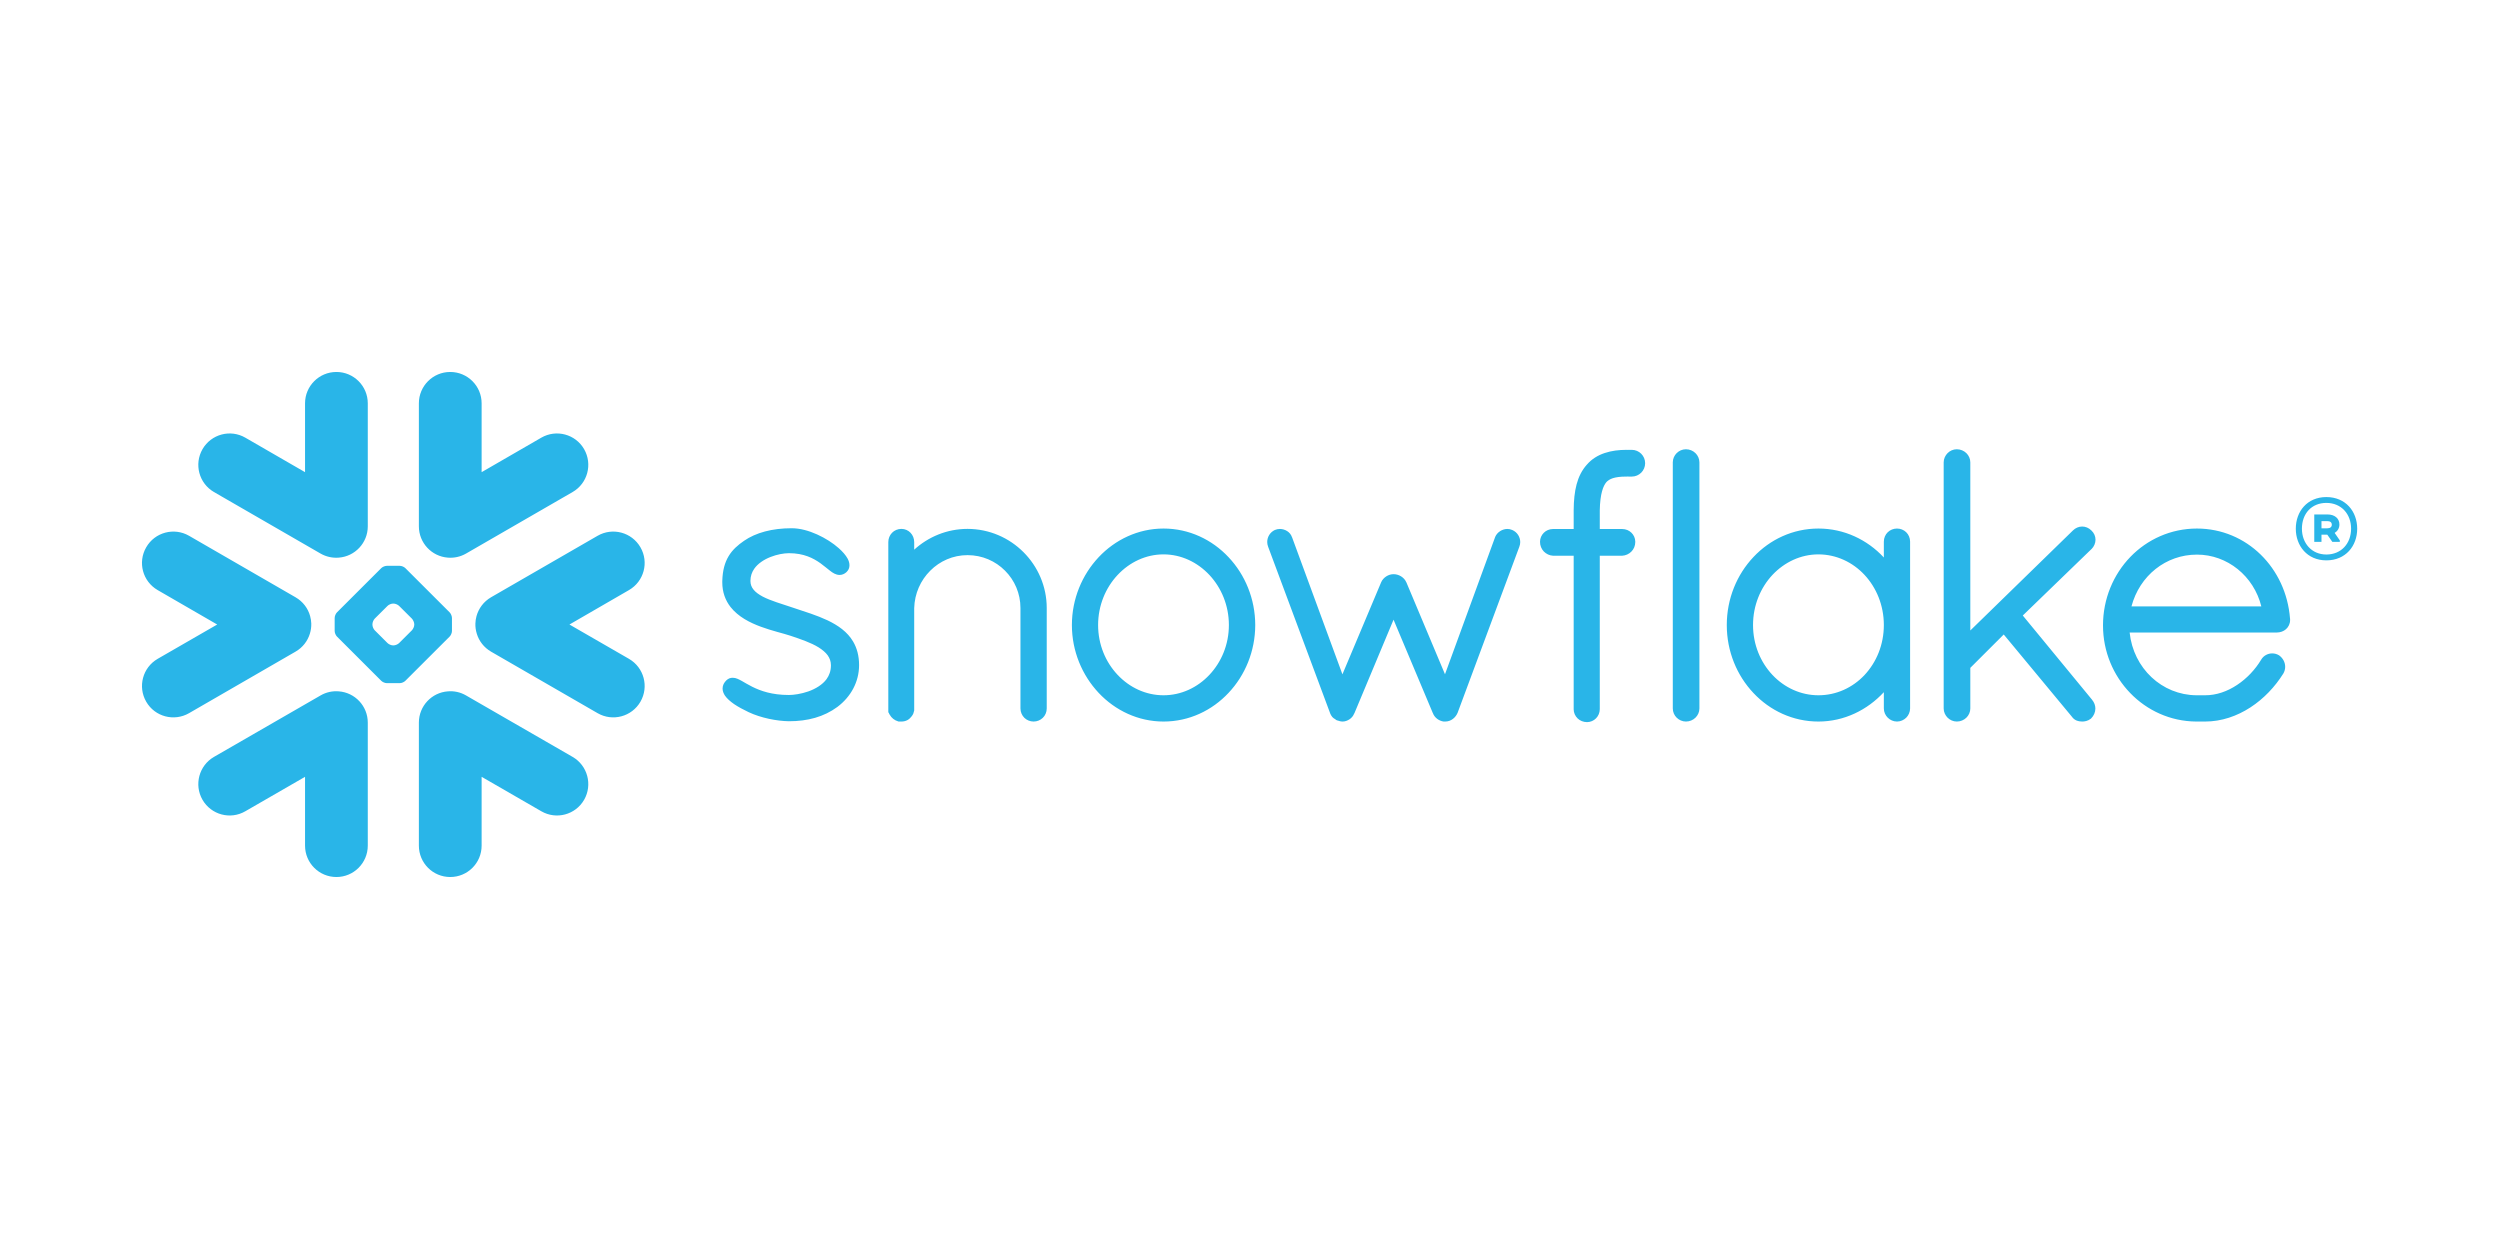 <svg width="240" height="120" viewBox="0 0 240 120" fill="none" xmlns="http://www.w3.org/2000/svg">
<g clip-path="url(#clip0_27194_53749)">
<path fill-rule="evenodd" clip-rule="evenodd" d="M145.179 50.881L145.173 50.877C145.173 50.877 145.17 50.875 145.165 50.875C145.021 50.811 144.863 50.779 144.711 50.779C144.464 50.78 144.228 50.854 144.022 50.983C143.811 51.116 143.634 51.31 143.532 51.553V51.559L138.719 64.73L135.01 55.902L135.004 55.898C134.9 55.651 134.713 55.461 134.501 55.328C134.287 55.195 134.04 55.121 133.78 55.121C133.528 55.121 133.292 55.2 133.085 55.33C132.88 55.462 132.696 55.651 132.591 55.898L132.589 55.902L128.873 64.736L124.035 51.571H124.031C123.947 51.316 123.775 51.118 123.57 50.987C123.362 50.854 123.119 50.78 122.869 50.779C122.709 50.779 122.547 50.811 122.395 50.875H122.387L122.382 50.881C121.931 51.091 121.655 51.542 121.653 52.033C121.653 52.187 121.684 52.341 121.743 52.493H121.742L127.694 68.474V68.48C127.74 68.599 127.805 68.717 127.901 68.832C127.971 68.915 128.073 68.985 128.179 69.043C128.199 69.062 128.229 69.088 128.276 69.118C128.325 69.148 128.389 69.17 128.455 69.181C128.561 69.216 128.701 69.268 128.89 69.268C129.131 69.268 129.355 69.181 129.554 69.052C129.742 68.927 129.909 68.74 130.002 68.497L130.017 68.485L133.78 59.489L137.549 68.449H137.553C137.639 68.688 137.792 68.875 137.969 69.008C138.156 69.148 138.366 69.235 138.587 69.268H138.745C138.896 69.268 139.042 69.239 139.165 69.191C139.295 69.141 139.399 69.075 139.486 69.01C139.688 68.855 139.843 68.644 139.94 68.408V68.403L145.854 52.493C145.912 52.341 145.942 52.189 145.942 52.035C145.94 51.547 145.653 51.083 145.179 50.881ZM117.973 60.004C117.973 58.127 117.252 56.428 116.106 55.2C114.954 53.971 113.393 53.22 111.697 53.22C110.002 53.22 108.438 53.971 107.287 55.2C106.138 56.428 105.418 58.127 105.418 60.004C105.418 61.879 106.138 63.563 107.287 64.782C108.438 66.006 110.002 66.746 111.697 66.746C113.393 66.746 114.959 66.006 116.106 64.782C117.252 63.563 117.973 61.879 117.973 60.004ZM117.94 53.49C119.532 55.177 120.499 57.493 120.503 60.004C120.499 62.515 119.532 64.828 117.94 66.516C116.361 68.203 114.154 69.268 111.701 69.268C109.268 69.268 107.058 68.203 105.472 66.516C103.885 64.828 102.902 62.515 102.902 60.004C102.902 57.493 103.885 55.177 105.472 53.49C107.058 51.805 109.268 50.74 111.701 50.74C114.154 50.74 116.361 51.805 117.94 53.49ZM92.882 50.773C90.909 50.773 89.108 51.542 87.763 52.769V52.035C87.761 51.698 87.636 51.383 87.416 51.152C87.203 50.925 86.887 50.773 86.54 50.773C86.181 50.773 85.857 50.917 85.632 51.15C85.411 51.38 85.278 51.698 85.278 52.035V68.388L85.33 68.439L85.332 68.447C85.345 68.501 85.38 68.561 85.416 68.618C85.587 68.921 85.869 69.15 86.218 69.252L86.268 69.268H86.54C86.721 69.268 86.904 69.229 87.077 69.148C87.222 69.079 87.357 68.967 87.465 68.825L87.469 68.826C87.482 68.813 87.486 68.796 87.501 68.782C87.507 68.781 87.513 68.775 87.517 68.769C87.584 68.682 87.64 68.593 87.675 68.511C87.712 68.412 87.734 68.32 87.751 68.249L87.763 68.203V58.383C87.8 56.979 88.377 55.709 89.305 54.786C90.225 53.863 91.488 53.293 92.882 53.293C94.301 53.293 95.567 53.863 96.484 54.786C97.405 55.706 97.964 56.973 97.964 58.37V68.011C97.964 68.364 98.114 68.69 98.341 68.913C98.574 69.137 98.892 69.268 99.224 69.268C99.561 69.268 99.877 69.137 100.108 68.913C100.343 68.69 100.486 68.364 100.486 68.011V58.37C100.486 54.208 97.087 50.779 92.882 50.773ZM217.088 58.216C216.372 55.308 213.818 53.237 210.905 53.243C207.918 53.243 205.401 55.27 204.62 58.216H217.088ZM219.849 59.407V59.532C219.849 59.881 219.692 60.194 219.456 60.401C219.221 60.609 218.915 60.717 218.586 60.721H204.445C204.805 64.171 207.56 66.719 210.849 66.746H211.683C212.772 66.75 213.832 66.374 214.764 65.751C215.698 65.135 216.506 64.274 217.074 63.326C217.192 63.123 217.36 62.969 217.542 62.875C217.73 62.773 217.93 62.727 218.132 62.727C218.356 62.727 218.577 62.784 218.772 62.902L218.785 62.908L218.801 62.919C219.155 63.179 219.377 63.576 219.377 64.012C219.377 64.233 219.319 64.459 219.198 64.663L219.194 64.671L219.19 64.674C218.4 65.931 217.323 67.077 216.044 67.908C214.763 68.74 213.277 69.268 211.683 69.268H210.836C208.354 69.251 206.111 68.203 204.495 66.526C202.882 64.856 201.888 62.561 201.888 60.039C201.888 57.474 202.89 55.147 204.516 53.462C206.142 51.781 208.402 50.74 210.905 50.74C213.294 50.74 215.44 51.69 217.03 53.245C218.62 54.8 219.658 56.959 219.843 59.389L219.849 59.407ZM161.848 43.129C161.503 43.129 161.187 43.274 160.959 43.501C160.732 43.727 160.588 44.044 160.588 44.389V68.011C160.588 68.356 160.732 68.672 160.959 68.896C161.187 69.12 161.503 69.268 161.848 69.268C162.562 69.268 163.14 68.705 163.144 68.011V44.389C163.14 43.694 162.562 43.129 161.848 43.129ZM79.447 59.553C78.43 59.073 77.276 58.719 76.124 58.337C75.064 57.979 73.989 57.674 73.222 57.274C72.836 57.068 72.536 56.85 72.341 56.605C72.143 56.361 72.047 56.112 72.041 55.773C72.043 55.308 72.178 54.934 72.405 54.603C72.75 54.108 73.328 53.723 73.96 53.474C74.585 53.224 75.26 53.106 75.744 53.106C77.173 53.108 78.077 53.584 78.771 54.077C79.114 54.326 79.403 54.578 79.676 54.786C79.817 54.894 79.949 54.992 80.1 55.066C80.245 55.137 80.415 55.195 80.6 55.195C80.717 55.195 80.835 55.173 80.942 55.127C81.056 55.081 81.155 55.016 81.249 54.934C81.342 54.848 81.421 54.744 81.476 54.628C81.527 54.509 81.549 54.385 81.549 54.264C81.549 54.04 81.478 53.831 81.376 53.634C81.185 53.287 80.892 52.956 80.518 52.624C79.963 52.131 79.231 51.661 78.443 51.306C77.653 50.952 76.806 50.711 75.999 50.711C74.127 50.711 72.565 51.135 71.43 51.916C70.838 52.324 70.318 52.771 69.95 53.388C69.576 54.006 69.368 54.769 69.341 55.761C69.339 55.806 69.339 55.85 69.339 55.894C69.336 56.857 69.646 57.651 70.133 58.274C70.873 59.21 71.971 59.771 73.049 60.168C74.124 60.565 75.199 60.802 75.877 61.029C76.832 61.347 77.848 61.692 78.587 62.148C78.956 62.382 79.255 62.632 79.457 62.908C79.654 63.191 79.765 63.483 79.769 63.854V63.881C79.767 64.416 79.609 64.836 79.349 65.197C78.956 65.732 78.303 66.125 77.609 66.374C76.917 66.617 76.198 66.719 75.736 66.719C74.104 66.719 73.012 66.326 72.22 65.931C71.823 65.732 71.501 65.536 71.21 65.37C71.066 65.291 70.931 65.218 70.788 65.16C70.65 65.102 70.501 65.065 70.334 65.065C70.232 65.065 70.12 65.083 70.017 65.123C69.914 65.168 69.819 65.23 69.74 65.304C69.63 65.411 69.534 65.53 69.467 65.667C69.401 65.804 69.368 65.948 69.368 66.098C69.368 66.345 69.461 66.57 69.592 66.775C69.798 67.069 70.101 67.334 70.478 67.597C70.867 67.858 71.332 68.114 71.867 68.366C73.055 68.927 74.576 69.22 75.732 69.239H75.736C77.534 69.239 79.087 68.825 80.395 67.861V67.859H80.397C81.677 66.896 82.472 65.464 82.472 63.848C82.472 62.959 82.264 62.206 81.9 61.59C81.351 60.655 80.459 60.039 79.447 59.553ZM180.849 60.004C180.849 58.11 180.134 56.412 178.992 55.187C177.851 53.965 176.285 53.224 174.571 53.22C172.873 53.22 171.312 53.965 170.159 55.187C169.015 56.412 168.291 58.11 168.291 60.004C168.291 61.896 169.015 63.582 170.159 64.798C171.306 66.014 172.873 66.746 174.571 66.746C176.289 66.746 177.855 66.014 178.996 64.802C180.134 63.582 180.849 61.898 180.849 60.004ZM182.992 51.091C183.225 51.316 183.369 51.642 183.369 51.994V68.011C183.369 68.356 183.221 68.672 183 68.896C182.772 69.12 182.458 69.268 182.112 69.268C181.764 69.268 181.447 69.12 181.223 68.896C180.996 68.672 180.849 68.356 180.849 68.011V66.449C179.264 68.162 177.036 69.268 174.571 69.268C172.119 69.268 169.911 68.214 168.329 66.526C166.741 64.846 165.771 62.532 165.771 60.004C165.771 57.476 166.741 55.16 168.329 53.478C169.911 51.792 172.119 50.74 174.571 50.74C177.035 50.74 179.264 51.813 180.849 53.519V51.994C180.849 51.642 180.994 51.316 181.227 51.091C181.46 50.869 181.774 50.74 182.112 50.74C182.445 50.74 182.763 50.869 182.992 51.091ZM200.782 52.715C201.033 52.466 201.169 52.137 201.169 51.81C201.169 51.488 201.033 51.166 200.78 50.933H200.782C200.78 50.925 200.774 50.925 200.774 50.925C200.772 50.919 200.768 50.917 200.768 50.917H200.764C200.521 50.678 200.209 50.547 199.887 50.547C199.562 50.547 199.244 50.682 199.001 50.925L189.15 60.526V44.389C189.15 43.694 188.568 43.129 187.853 43.129C187.508 43.129 187.192 43.274 186.967 43.501C186.743 43.727 186.593 44.044 186.593 44.389V68.011C186.593 68.356 186.743 68.672 186.967 68.896C187.192 69.12 187.508 69.268 187.853 69.268C188.568 69.268 189.15 68.705 189.15 68.011V64.114L192.358 60.91L198.898 68.8C199.021 68.981 199.189 69.106 199.354 69.171C199.543 69.243 199.726 69.268 199.89 69.268C200.115 69.268 200.433 69.22 200.713 69L200.728 68.991L200.745 68.973C201.007 68.715 201.156 68.372 201.156 68.021C201.156 67.727 201.046 67.426 200.843 67.185V67.181L194.187 59.089L200.776 52.715H200.782ZM156.649 43.185H156.368C156.331 43.185 156.294 43.189 156.256 43.191C156.221 43.189 156.184 43.185 156.149 43.185C155.421 43.185 154.716 43.268 154.057 43.488C153.408 43.703 152.809 44.06 152.344 44.602L152.343 44.599L152.341 44.602V44.603C151.861 45.137 151.545 45.775 151.353 46.499C151.16 47.227 151.08 48.048 151.073 48.981V50.786H149.082C148.391 50.79 147.842 51.343 147.842 52.012C147.838 52.372 147.979 52.704 148.206 52.943C148.435 53.178 148.749 53.332 149.098 53.351H151.073V68.043L151.071 68.077C151.071 68.422 151.216 68.74 151.449 68.967C151.679 69.191 152.004 69.324 152.357 69.324C153.027 69.32 153.578 68.773 153.579 68.077V53.351H155.721C156.065 53.332 156.383 53.187 156.611 52.954C156.844 52.721 156.986 52.394 156.986 52.039V51.991C156.978 51.33 156.426 50.786 155.734 50.786H153.579V48.989C153.593 48.193 153.676 47.598 153.795 47.164C153.911 46.729 154.069 46.455 154.212 46.285C154.35 46.135 154.531 46.01 154.826 45.909C155.123 45.813 155.534 45.752 156.088 45.752H156.154C156.187 45.752 156.221 45.746 156.252 45.746C156.291 45.746 156.327 45.752 156.368 45.752H156.53H156.649C157.36 45.752 157.933 45.178 157.933 44.468C157.933 43.759 157.36 43.185 156.649 43.185ZM29.746 60.838C29.848 60.516 29.891 60.185 29.883 59.857C29.871 59.62 29.841 59.383 29.773 59.147C29.571 58.41 29.091 57.753 28.372 57.339L18.149 51.435C16.706 50.605 14.866 51.098 14.037 52.539C13.201 53.979 13.694 55.817 15.137 56.649L20.851 59.954L15.137 63.248C13.694 64.083 13.203 65.921 14.037 67.366C14.866 68.803 16.706 69.295 18.149 68.464L28.372 62.557C29.062 62.16 29.531 61.537 29.746 60.838ZM32.521 66.37C31.933 66.32 31.323 66.443 30.773 66.763L20.542 72.662C19.103 73.495 18.611 75.343 19.442 76.784C20.276 78.222 22.114 78.717 23.552 77.88L29.284 74.574V81.181C29.284 82.846 30.631 84.194 32.297 84.194C33.956 84.194 35.307 82.846 35.307 81.181V69.37C35.307 67.784 34.078 66.481 32.521 66.37ZM42.998 53.533C43.584 53.582 44.193 53.456 44.742 53.141L54.971 47.235C56.413 46.403 56.902 44.562 56.074 43.118C55.243 41.678 53.403 41.185 51.964 42.017L46.236 45.328V38.718C46.236 37.058 44.889 35.709 43.222 35.709C41.555 35.709 40.212 37.058 40.212 38.718V50.53C40.212 52.114 41.438 53.418 42.998 53.533ZM20.542 47.235L30.773 53.141C31.323 53.456 31.933 53.582 32.521 53.533C34.078 53.418 35.307 52.114 35.307 50.53V38.718C35.307 37.058 33.956 35.709 32.297 35.709C30.631 35.709 29.284 37.058 29.284 38.718V45.328L23.552 42.017C22.114 41.185 20.276 41.678 19.442 43.118C18.611 44.562 19.103 46.403 20.542 47.235ZM39.769 59.929C39.769 59.757 39.665 59.518 39.544 59.391L38.313 58.166C38.191 58.044 37.952 57.944 37.781 57.944H37.733C37.561 57.944 37.322 58.044 37.203 58.166L35.972 59.391C35.848 59.518 35.754 59.757 35.754 59.929V59.977C35.754 60.146 35.848 60.383 35.972 60.507L37.203 61.736C37.324 61.857 37.561 61.958 37.733 61.958H37.781C37.952 61.958 38.191 61.857 38.313 61.736L39.544 60.507C39.665 60.383 39.769 60.146 39.769 59.977V59.929ZM43.168 61.108L38.916 65.355C38.794 65.48 38.559 65.582 38.382 65.582H38.074H37.446H37.132C36.96 65.582 36.721 65.48 36.598 65.355L32.347 61.108C32.226 60.988 32.128 60.747 32.128 60.578V60.264V59.636V59.326C32.128 59.152 32.226 58.911 32.347 58.79L36.598 54.543C36.721 54.418 36.96 54.32 37.132 54.32H37.446H38.074H38.382C38.556 54.32 38.794 54.418 38.916 54.543L43.168 58.79C43.289 58.911 43.388 59.152 43.388 59.326V59.636V60.264V60.578C43.388 60.747 43.289 60.988 43.168 61.108ZM54.971 72.662L44.742 66.763C44.193 66.443 43.584 66.32 42.998 66.37C41.438 66.481 40.212 67.784 40.212 69.37V81.181C40.212 82.846 41.555 84.194 43.222 84.194C44.889 84.194 46.236 82.846 46.236 81.181V74.574L51.964 77.88C53.403 78.717 55.243 78.222 56.074 76.784C56.902 75.343 56.413 73.495 54.971 72.662ZM60.38 56.649L54.667 59.954L60.38 63.248C61.823 64.083 62.316 65.921 61.482 67.366C60.65 68.803 58.808 69.295 57.37 68.464L47.139 62.557C46.457 62.16 45.983 61.537 45.773 60.838C45.673 60.516 45.627 60.185 45.638 59.857C45.644 59.62 45.679 59.383 45.744 59.147C45.949 58.41 46.428 57.754 47.139 57.339L57.37 51.435C58.808 50.605 60.65 51.098 61.482 52.539C62.316 53.979 61.823 55.817 60.38 56.649ZM226.291 50.756C226.291 52.413 225.183 53.795 223.331 53.795C221.492 53.795 220.397 52.4 220.397 50.756C220.397 49.1 221.492 47.718 223.331 47.718C225.183 47.718 226.291 49.1 226.291 50.756ZM225.705 50.756C225.705 49.348 224.766 48.279 223.331 48.279C221.923 48.279 220.984 49.296 220.984 50.756C220.984 52.152 221.923 53.234 223.331 53.234C224.766 53.234 225.705 52.165 225.705 50.756ZM222.17 49.387H223.435C224.127 49.387 224.583 49.765 224.583 50.352C224.583 50.717 224.4 50.991 224.127 51.161L224.622 51.878V52.021H223.905L223.422 51.33H222.862V52.021H222.17V49.387ZM223.422 50.026H222.862V50.717H223.422C223.683 50.717 223.853 50.6 223.853 50.378C223.853 50.143 223.696 50.026 223.422 50.026Z" fill="#29B5E8"/>
</g>
<defs>
<clipPath id="clip0_27194_53749">
<rect width="216" height="52.981" fill="white" transform="translate(12 33.264)"/>
</clipPath>
</defs>
</svg>
